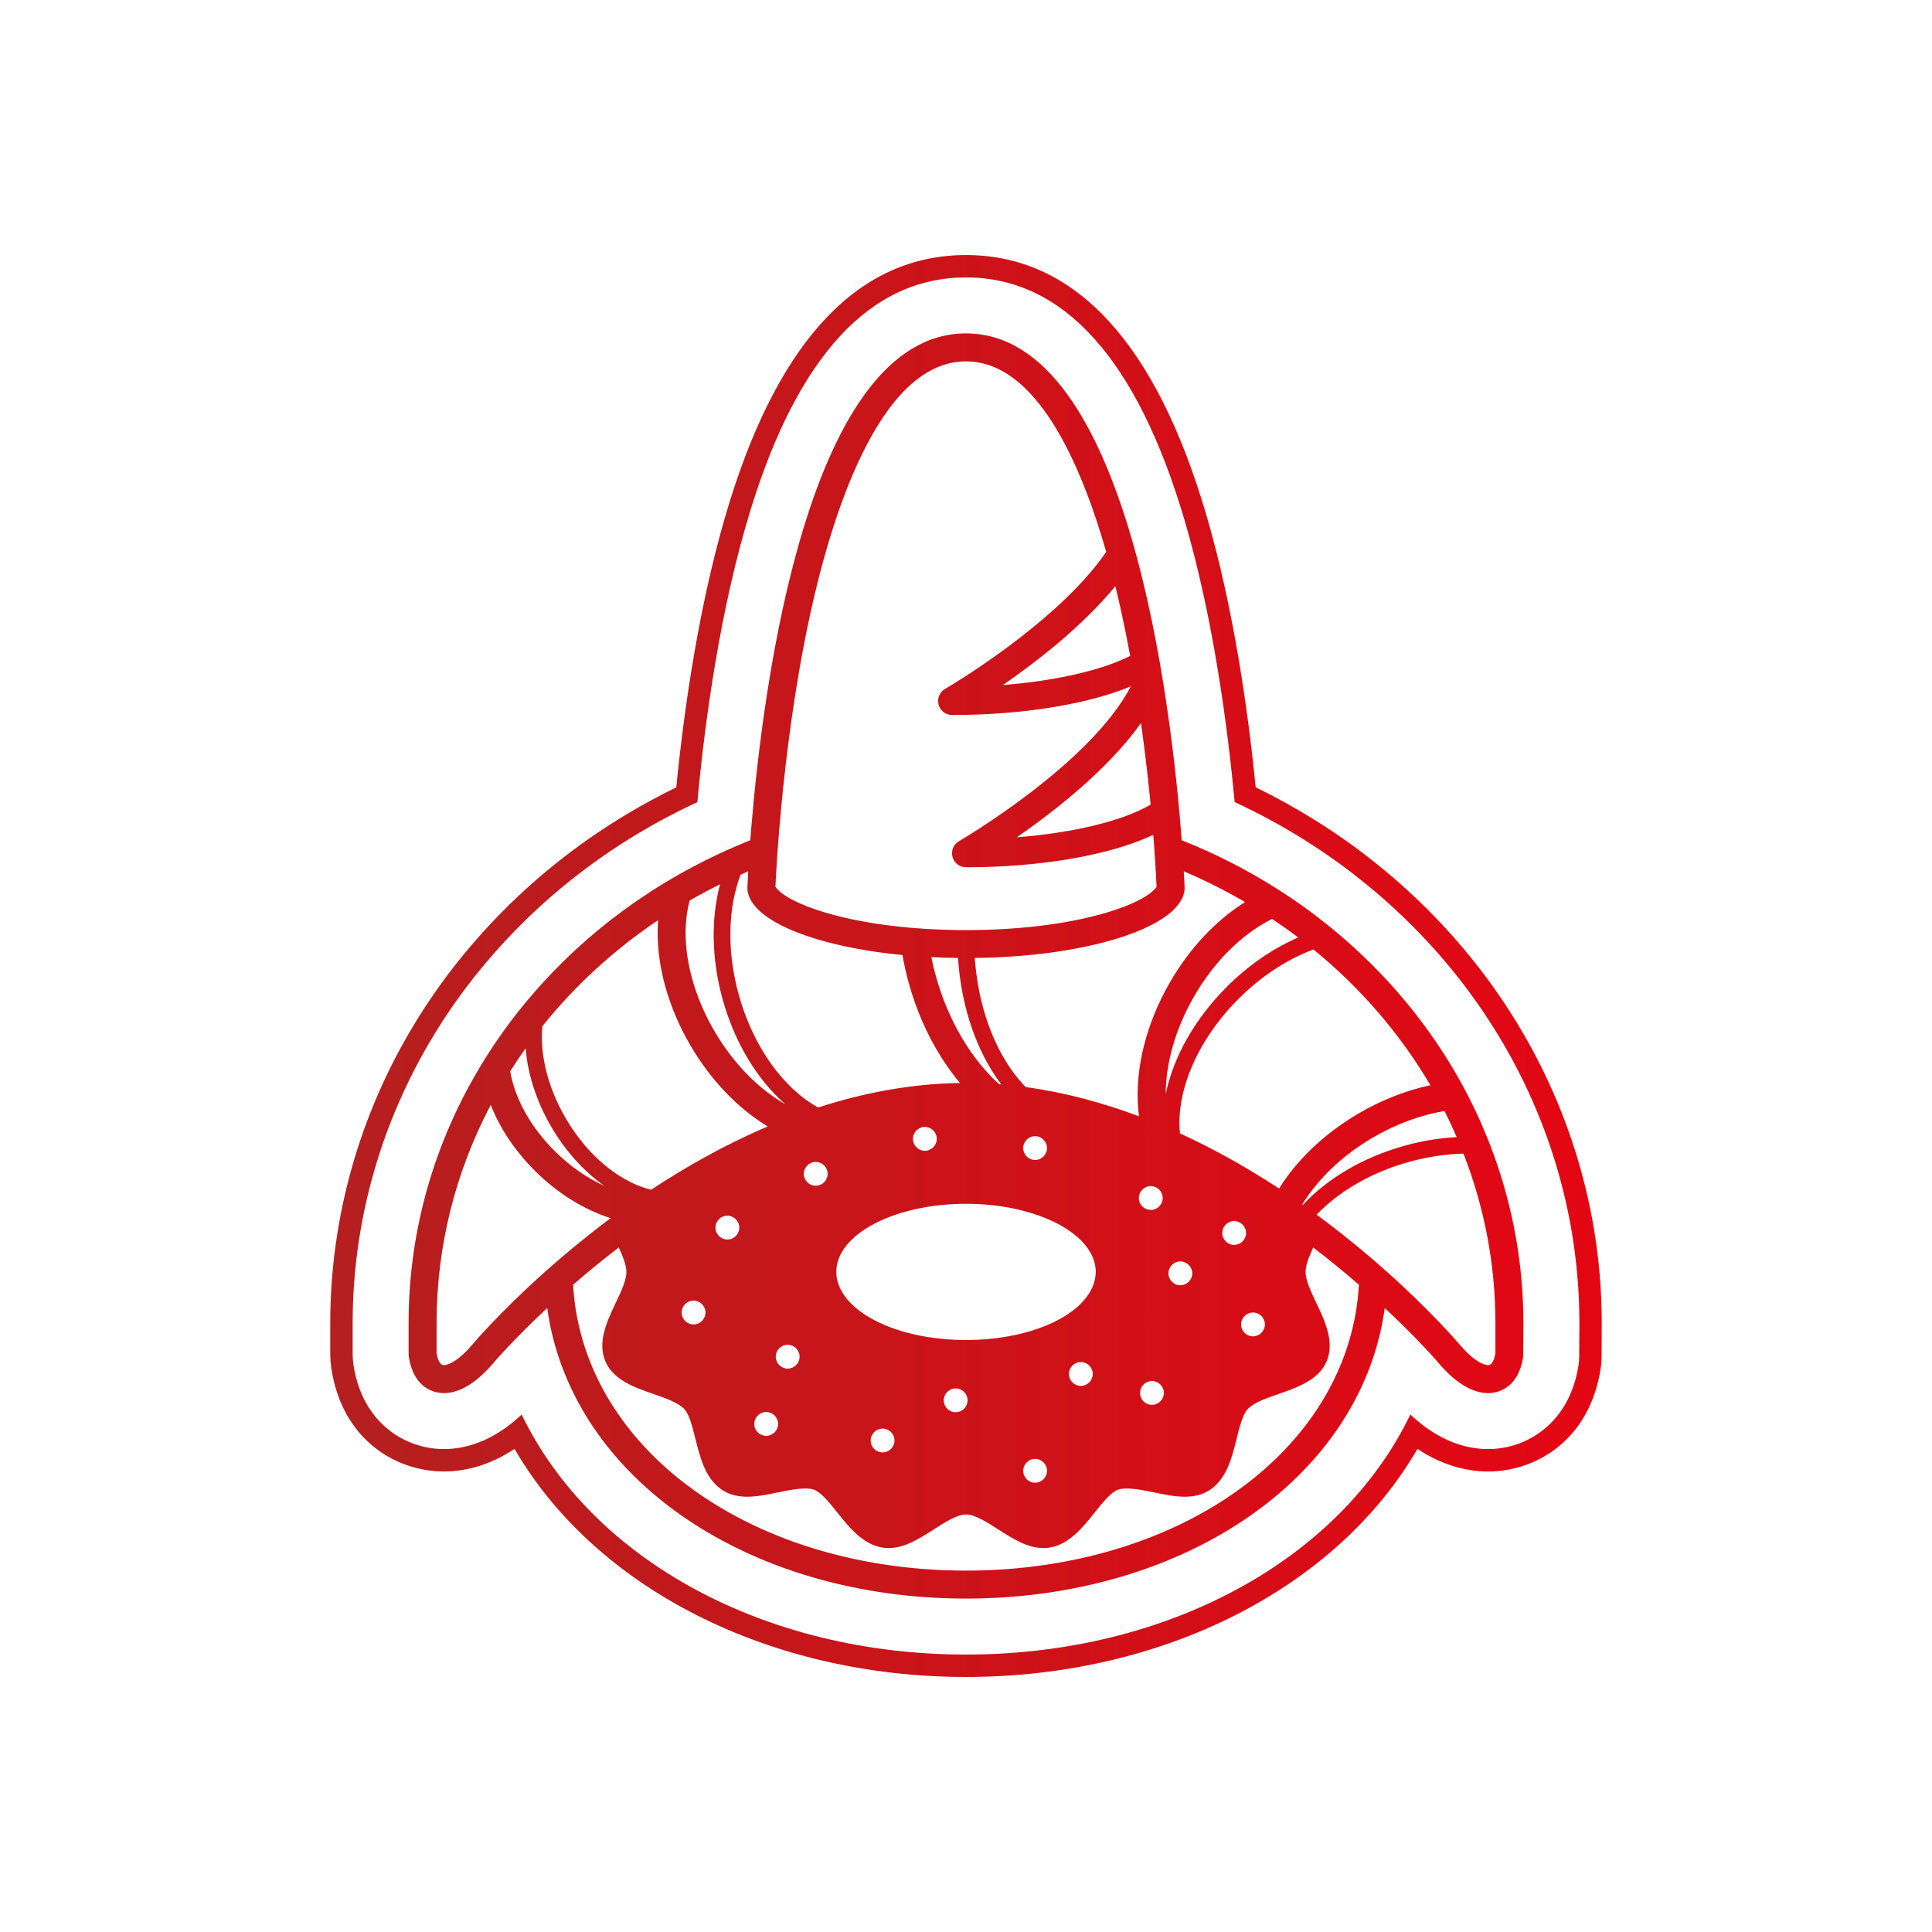 <?xml version="1.0" encoding="utf-8"?>
<!-- Generator: Adobe Illustrator 16.0.0, SVG Export Plug-In . SVG Version: 6.00 Build 0)  -->
<!DOCTYPE svg PUBLIC "-//W3C//DTD SVG 1.1//EN" "http://www.w3.org/Graphics/SVG/1.1/DTD/svg11.dtd">
<svg version="1.1" id="Layer_1" xmlns="http://www.w3.org/2000/svg" xmlns:xlink="http://www.w3.org/1999/xlink" x="0px" y="0px"
	 width="250px" height="250px" viewBox="0 0 250 250" style="enable-background:new 0 0 250 250;" xml:space="preserve">
<style type="text/css">
<![CDATA[
	.st0{fill:url(#SVGID_1_);}
]]>
</style>
<linearGradient id="SVGID_1_" gradientUnits="userSpaceOnUse" x1="42.734" y1="125" x2="207.266" y2="125">
	<stop  offset="0" style="stop-color:#B51F1F"/>
	<stop  offset="1" style="stop-color:#E30613"/>
</linearGradient>
<path class="st0" d="M202.846,146.015c-0.316-0.875-0.658-1.763-1.012-2.64c-0.588-1.454-1.225-2.894-1.889-4.28
	c-0.695-1.45-1.416-2.844-2.143-4.146c-4.334-7.779-10-14.773-16.832-20.788c-0.781-0.687-1.611-1.388-2.467-2.081
	c-1.225-0.995-2.4-1.898-3.588-2.761c-1.449-1.051-2.99-2.089-4.578-3.086c-2.533-1.586-5.166-3.048-7.848-4.355
	c-0.967-9.692-2.84-23.173-6.408-35.31C149.533,44.297,139.076,33.004,125,33.004c-13.752,0-24.053,10.781-30.621,32.044
	c-3.871,12.538-5.859,26.666-6.869,36.836c-2.225,1.084-4.416,2.272-6.527,3.544c-5.48,3.296-10.551,7.208-15.07,11.628
	c-1.592,1.558-3.135,3.203-4.598,4.894c-0.848,0.98-1.594,1.884-2.291,2.765c-1.959,2.49-3.781,5.121-5.42,7.819
	c-7.111,11.733-10.869,25.102-10.869,38.658v4.054c0,0.254,0.012,0.509,0.029,0.756l0.02,0.264c0.018,0.249,0.045,0.492,0.08,0.728
	c1.369,9.26,8.305,13.408,14.568,13.414c2.338,0,5.619-0.565,9.15-2.923c10.465,18.04,32.943,29.513,58.418,29.513
	c25.479,0,47.961-11.474,58.42-29.514c3.533,2.359,6.816,2.925,9.15,2.925c6.262,0,13.193-4.147,14.566-13.412
	c0.072-0.476,0.107-0.96,0.109-1.439l0.02-4.351C207.266,162.6,205.779,154.128,202.846,146.015z M204.35,175.544
	c0,0.343-0.027,0.688-0.078,1.026c-1.119,7.558-6.684,10.939-11.701,10.939c-2.551,0-6.223-0.83-10.07-4.471
	c-9.045,18.775-31.402,31.06-57.5,31.06c-26.092,0-48.451-12.283-57.496-31.06c-3.842,3.638-7.52,4.47-10.07,4.47
	c-5.023-0.003-10.584-3.388-11.701-10.938c-0.029-0.173-0.047-0.346-0.059-0.521l-0.021-0.266c-0.012-0.179-0.02-0.358-0.02-0.539
	v-4.054c0-13.027,3.615-25.876,10.449-37.156c1.574-2.598,3.332-5.131,5.219-7.529c0.67-0.849,1.393-1.72,2.207-2.663
	c1.408-1.63,2.9-3.217,4.432-4.716c4.355-4.262,9.248-8.036,14.535-11.218c2.389-1.437,4.875-2.763,7.402-3.944
	c0.119-0.057,0.238-0.112,0.361-0.168c0.988-10.66,2.967-25.132,6.908-37.896C103.295,45.995,112.666,35.9,125,35.9
	c12.637,0,22.158,10.594,28.301,31.485c3.74,12.716,5.588,26.995,6.463,36.403c3.104,1.437,6.129,3.076,9.035,4.897
	c1.531,0.963,3.018,1.964,4.416,2.979c1.141,0.824,2.273,1.696,3.465,2.664c0.83,0.673,1.629,1.35,2.375,2.007
	c6.59,5.796,12.043,12.533,16.219,20.026c0.701,1.254,1.395,2.598,2.059,3.984c0.637,1.329,1.248,2.713,1.814,4.114
	c0.344,0.851,0.67,1.701,0.975,2.537c2.818,7.798,4.248,15.938,4.248,24.193L204.35,175.544z M192.438,147.182
	c-0.51-1.252-1.053-2.487-1.635-3.704s-1.197-2.415-1.855-3.591c-3.785-6.796-8.766-12.913-14.676-18.113
	c-0.703-0.621-1.426-1.229-2.156-1.823c-1.029-0.833-2.076-1.645-3.148-2.422c-1.305-0.944-2.645-1.845-4.018-2.706
	c-3.777-2.369-7.803-4.42-12.035-6.095C151.6,91.377,146.043,43.143,125,43.143c-20.352,0-26.213,45.126-27.77,63.788
	c-0.053,0.629-0.1,1.23-0.145,1.797c-0.629,0.249-1.25,0.515-1.869,0.778c-0.766,0.327-1.521,0.668-2.271,1.019
	c-2.318,1.085-4.568,2.285-6.738,3.591c-4.82,2.901-9.254,6.325-13.203,10.188c-1.402,1.371-2.742,2.797-4.018,4.273
	c-0.682,0.79-1.35,1.591-1.996,2.41c-1.709,2.172-3.285,4.442-4.715,6.801c-5.979,9.864-9.402,21.264-9.402,33.403v4.054
	l0.021,0.266c0.654,4.413,3.641,4.756,4.537,4.757h0.002c2.047,0,4.262-1.347,6.408-3.893c0.082-0.098,2.6-3.039,6.969-7.119
	c0.303,2.203,0.812,4.388,1.539,6.532c6.287,18.584,27.445,31.068,52.65,31.068c25.209,0,46.365-12.484,52.652-31.065
	c0.725-2.145,1.236-4.329,1.539-6.533c4.373,4.079,6.887,7.021,6.967,7.119c2.146,2.546,4.365,3.891,6.412,3.891
	c0.9,0,3.885-0.342,4.537-4.756l0.02-4.32c0-7.599-1.352-14.904-3.816-21.729C193.033,148.695,192.742,147.936,192.438,147.182z
	 M188.492,147.137c-2.176,0.124-4.404,0.478-6.619,1.085c-5.354,1.466-10.029,4.188-13.277,7.681
	c-0.023-0.019-0.053-0.037-0.078-0.058c2.039-3.323,5.207-6.353,9.123-8.643c3.014-1.761,6.193-2.922,9.275-3.437
	C187.477,144.871,187.996,145.998,188.492,147.137z M169.965,122.862c6.078,4.961,11.213,10.903,15.121,17.564
	c-3.123,0.672-6.283,1.902-9.273,3.649c-4.365,2.553-7.951,5.95-10.305,9.72c-3.795-2.49-8.107-4.977-12.816-7.134
	c-0.15-1.391-0.072-2.903,0.244-4.511c0.881-4.43,3.445-8.973,7.219-12.789C163.105,126.379,166.51,124.146,169.965,122.862z
	 M166.963,159.229C167.354,159.51,167.359,159.516,166.963,159.229L166.963,159.229z M162.133,169.841
	c0.85,0,1.541,0.689,1.541,1.539c0,0.851-0.691,1.54-1.541,1.54c-0.852,0-1.539-0.689-1.539-1.54
	C160.594,170.53,161.281,169.841,162.133,169.841z M159.695,161.088c-0.85,0-1.537-0.689-1.537-1.539
	c0-0.851,0.688-1.541,1.537-1.541c0.852,0,1.543,0.69,1.543,1.541C161.238,160.398,160.547,161.088,159.695,161.088z
	 M154.275,164.768c0,0.851-0.691,1.54-1.541,1.54s-1.539-0.689-1.539-1.54c0-0.85,0.689-1.539,1.539-1.539
	S154.275,163.918,154.275,164.768z M164.613,118.913c1.148,0.768,2.277,1.563,3.371,2.394c-3.322,1.439-6.549,3.672-9.373,6.527
	c-4.029,4.073-6.781,8.947-7.771,13.741c0.014-4.024,1.266-8.412,3.598-12.506c2.59-4.542,6.168-8.133,10.072-10.109
	C164.541,118.941,164.574,118.93,164.613,118.913z M152.582,116.891c0.463-0.65,0.711-1.326,0.711-2.021
	c0-0.009-0.002-0.018-0.002-0.025c-0.002-0.1-0.035-0.842-0.107-2.096c2.746,1.165,5.389,2.499,7.928,3.979
	c-3.832,2.394-7.268,6.073-9.818,10.548c-2.938,5.15-4.369,10.779-4.039,15.847c0.027,0.454,0.078,0.894,0.137,1.328
	c-4.617-1.734-9.535-3.084-14.666-3.785c-0.744-0.771-1.455-1.638-2.115-2.625c-2.547-3.808-4.102-8.743-4.473-14.082
	c3.641-0.046,7.111-0.304,10.271-0.753C144.492,122.057,150.59,119.726,152.582,116.891z M149.062,178.706
	c0.85,0,1.541,0.689,1.541,1.539s-0.691,1.54-1.541,1.54s-1.541-0.69-1.541-1.54S148.213,178.706,149.062,178.706z M147.369,155.023
	c0-0.851,0.688-1.539,1.541-1.539c0.848,0,1.539,0.688,1.539,1.539c0,0.85-0.691,1.54-1.539,1.54
	C148.057,156.563,147.369,155.873,147.369,155.023z M141.328,166.625c-1.812,3.987-8.527,6.772-16.328,6.772
	s-14.512-2.785-16.326-6.773c-0.307-0.672-0.461-1.358-0.461-2.04c0-4.86,7.529-8.813,16.787-8.813
	c9.256,0,16.789,3.953,16.789,8.813C141.789,165.266,141.633,165.953,141.328,166.625z M141.4,177.793
	c0,0.849-0.689,1.539-1.541,1.539c-0.85,0-1.539-0.69-1.539-1.539c0-0.851,0.689-1.541,1.539-1.541
	C140.711,176.252,141.4,176.942,141.4,177.793z M135.482,190.32c0,0.851-0.688,1.54-1.539,1.54s-1.539-0.689-1.539-1.54
	s0.688-1.539,1.539-1.539S135.482,189.47,135.482,190.32z M125.201,181.202c0,0.85-0.688,1.541-1.537,1.541
	c-0.852,0-1.541-0.691-1.541-1.541c0-0.851,0.689-1.539,1.541-1.539C124.514,179.663,125.201,180.352,125.201,181.202z
	 M115.748,186.4c0,0.851-0.689,1.541-1.537,1.541c-0.854,0-1.541-0.69-1.541-1.541c0-0.85,0.688-1.538,1.541-1.538
	C115.059,184.862,115.748,185.551,115.748,186.4z M118.135,147.367c0-0.851,0.691-1.539,1.541-1.539s1.539,0.688,1.539,1.539
	c0,0.85-0.689,1.54-1.539,1.54S118.135,148.217,118.135,147.367z M121.062,126.163c-0.211-0.771-0.391-1.543-0.547-2.312
	c1.131,0.059,2.277,0.096,3.451,0.109c0.377,5.771,2.059,11.133,4.836,15.288c0.248,0.372,0.508,0.726,0.766,1.072
	c-0.09-0.008-0.184-0.014-0.277-0.021C125.73,137.098,122.695,132.126,121.062,126.163z M132.404,148.56
	c0-0.85,0.688-1.54,1.539-1.54s1.539,0.69,1.539,1.54s-0.688,1.54-1.539,1.54S132.404,149.409,132.404,148.56z M148.889,104.118
	c-3.602,2.117-9.99,3.648-17.318,4.229c4.906-3.389,11.84-8.804,16.074-14.791C148.186,97.422,148.592,101.015,148.889,104.118z
	 M145.141,79.372c0.402,1.843,0.766,3.683,1.105,5.504c-3.709,1.875-9.699,3.229-16.473,3.768
	c4.354-3.009,10.309-7.612,14.553-12.788C144.629,77.082,144.9,78.264,145.141,79.372z M100.537,111.3
	c0.072-1.106,0.17-2.434,0.293-3.936c0.014-0.153,0.029-0.317,0.043-0.475c0.066-0.785,0.139-1.612,0.223-2.482
	c0.633-6.691,1.756-15.739,3.695-24.717c2.658-12.297,8.818-32.927,20.209-32.927c9.096,0,14.85,13.159,18.143,24.649
	c-6.344,9.28-20.703,17.649-20.85,17.733c-0.709,0.409-1.053,1.245-0.84,2.036c0.211,0.79,0.93,1.341,1.748,1.341
	c9.102,0,17.57-1.391,23.123-3.709c-5.238,10.117-22.059,19.934-22.229,20.033c-0.711,0.41-1.057,1.246-0.844,2.036
	c0.213,0.792,0.93,1.342,1.748,1.342c9.756,0,18.738-1.584,24.23-4.199c0.1,1.229,0.178,2.336,0.238,3.274
	c0.115,1.747,0.17,2.95,0.193,3.448c-0.01,0.017-0.023,0.035-0.041,0.059c-1.533,2.18-10.033,5.378-23.531,5.543
	c-0.361,0.004-0.723,0.007-1.09,0.007c-0.363,0-0.727-0.003-1.084-0.007c-1.359-0.018-2.666-0.064-3.922-0.137
	c-1.279-0.076-2.502-0.18-3.668-0.306c-9.076-0.979-14.723-3.363-15.945-5.1c-0.016-0.024-0.031-0.044-0.041-0.061
	C100.363,114.251,100.42,113.046,100.537,111.3z M95.559,113.957c0.088-0.262,0.176-0.518,0.273-0.769
	c0.33-0.146,0.652-0.299,0.986-0.438c-0.078,1.354-0.107,2.12-0.107,2.12c0,0.694,0.248,1.37,0.709,2.021
	c1.992,2.835,8.09,5.166,16.174,6.315c1.027,0.146,2.098,0.266,3.184,0.373c0.207,1.179,0.467,2.36,0.793,3.54
	c1.398,5.104,3.758,9.561,6.65,13.021c-6.412,0.091-12.584,1.301-18.342,3.168c-4.424-2.405-8.42-7.795-10.301-14.664
	C94.158,123.465,94.154,118.25,95.559,113.957z M107.096,151.892c0,0.851-0.689,1.54-1.541,1.54c-0.85,0-1.539-0.689-1.539-1.54
	c0-0.85,0.689-1.539,1.539-1.539C106.406,150.353,107.096,151.042,107.096,151.892z M100.387,175.558c0-0.852,0.689-1.54,1.541-1.54
	c0.848,0,1.537,0.688,1.537,1.54c0,0.849-0.689,1.538-1.537,1.538C101.076,177.096,100.387,176.406,100.387,175.558z
	 M100.684,184.257c0,0.85-0.689,1.539-1.541,1.539s-1.539-0.689-1.539-1.539s0.688-1.539,1.539-1.539
	S100.684,183.407,100.684,184.257z M88.746,119.675c0.059-1.132,0.234-2.18,0.498-3.147c1.281-0.738,2.594-1.438,3.93-2.098
	c-1.191,4.454-1.1,9.648,0.309,14.788c1.572,5.745,4.559,10.535,8.129,13.664c-3.521-2.02-6.742-5.317-9.148-9.431
	C89.826,128.937,88.504,124.044,88.746,119.675z M70.139,133.312c0.012-0.185,0.037-0.355,0.055-0.536
	c4.211-5.252,9.266-9.877,14.967-13.707c-0.01,0.136-0.023,0.269-0.033,0.406c-0.277,5.071,1.219,10.683,4.211,15.802
	c2.615,4.473,6.119,8.135,10,10.485c-5.604,2.392-10.693,5.291-15.076,8.185c-0.85-0.202-1.727-0.515-2.615-0.955
	c-3.256-1.604-6.252-4.543-8.432-8.272C71.031,140.988,69.939,136.937,70.139,133.312z M95.662,158.853
	c0,0.851-0.688,1.539-1.539,1.539s-1.541-0.688-1.541-1.539c0-0.85,0.689-1.54,1.541-1.54S95.662,158.003,95.662,158.853z
	 M91.285,169.841c0,0.85-0.689,1.539-1.539,1.539c-0.854,0-1.539-0.689-1.539-1.539c0-0.851,0.686-1.54,1.539-1.54
	C90.596,168.301,91.285,168.99,91.285,169.841z M68.02,135.645c0.264,3.357,1.396,6.888,3.318,10.171
	c1.834,3.135,4.211,5.762,6.855,7.629c-2.232-1.01-4.408-2.517-6.35-4.438c-2.975-2.941-5.006-6.442-5.723-9.857
	c-0.041-0.186-0.061-0.363-0.092-0.545C66.668,137.601,67.328,136.613,68.02,135.645z M70.486,164.606
	c-5.82,5.198-9.213,9.195-9.414,9.435c-1.619,1.923-2.973,2.605-3.639,2.605c-0.578,0-0.832-0.916-0.936-1.544v-3.911
	c0-10.121,2.523-19.697,7.004-28.219c1.199,3.058,3.193,6.034,5.793,8.607c2.9,2.868,6.291,4.96,9.729,6.052
	c-0.162,0.119-0.322,0.237-0.479,0.354c-1.504,1.134-2.92,2.258-4.254,3.355C72.932,162.465,71.658,163.561,70.486,164.606z
	 M174.221,174.63c-5.787,17.11-25.568,28.606-49.221,28.606s-43.43-11.497-49.221-28.608c-0.928-2.741-1.467-5.554-1.619-8.383
	c1.775-1.543,3.756-3.171,5.91-4.82c0.531,1.158,0.988,2.289,0.988,3.159c0,1.089-0.709,2.587-1.398,4.035
	c-1.121,2.372-2.396,5.062-1.309,7.571c1.039,2.395,3.773,3.346,6.188,4.186c1.586,0.551,3.223,1.121,3.998,1.943
	c0.666,0.705,1.061,2.304,1.445,3.851c0.619,2.495,1.32,5.321,3.629,6.729c0.854,0.522,1.861,0.776,3.09,0.776
	c1.299,0,2.676-0.29,4.008-0.569c1.752-0.366,3.617-0.695,4.6-0.35c0.932,0.327,1.998,1.661,3.031,2.951
	c1.551,1.941,3.309,4.143,5.857,4.551c0.258,0.041,0.525,0.062,0.789,0.062c2.068,0,3.986-1.227,5.84-2.411
	c1.486-0.951,3.025-1.936,4.174-1.936c1.15,0,2.689,0.984,4.176,1.936c1.855,1.185,3.771,2.411,5.84,2.411
	c0.264,0,0.531-0.021,0.787-0.062c2.551-0.408,4.311-2.61,5.861-4.551c1.029-1.291,2.096-2.625,3.027-2.952
	c0.984-0.342,2.857-0.017,4.598,0.35c1.334,0.279,2.711,0.569,4.016,0.569c1.225,0,2.234-0.255,3.09-0.776
	c2.307-1.407,3.008-4.233,3.627-6.729c0.381-1.547,0.779-3.146,1.443-3.85c0.777-0.823,2.416-1.394,4-1.944
	c2.41-0.84,5.148-1.792,6.186-4.186c1.09-2.509-0.184-5.199-1.309-7.572c-0.688-1.448-1.398-2.945-1.398-4.034
	c0-0.87,0.457-2,0.986-3.159c2.16,1.649,4.137,3.279,5.912,4.822C175.689,169.076,175.15,171.89,174.221,174.63z M193.506,175.104
	c-0.105,0.627-0.357,1.543-0.936,1.543c-0.668,0-2.02-0.681-3.641-2.604c-0.201-0.24-3.598-4.236-9.414-9.436
	c-1.17-1.046-2.441-2.142-3.805-3.264c-1.334-1.1-2.75-2.224-4.254-3.355c-0.355-0.27-0.717-0.538-1.082-0.807
	c2.965-3.104,7.207-5.533,12.068-6.864c2.334-0.638,4.672-0.975,6.93-1.04c2.666,6.841,4.133,14.219,4.133,21.914V175.104z"/>
</svg>
